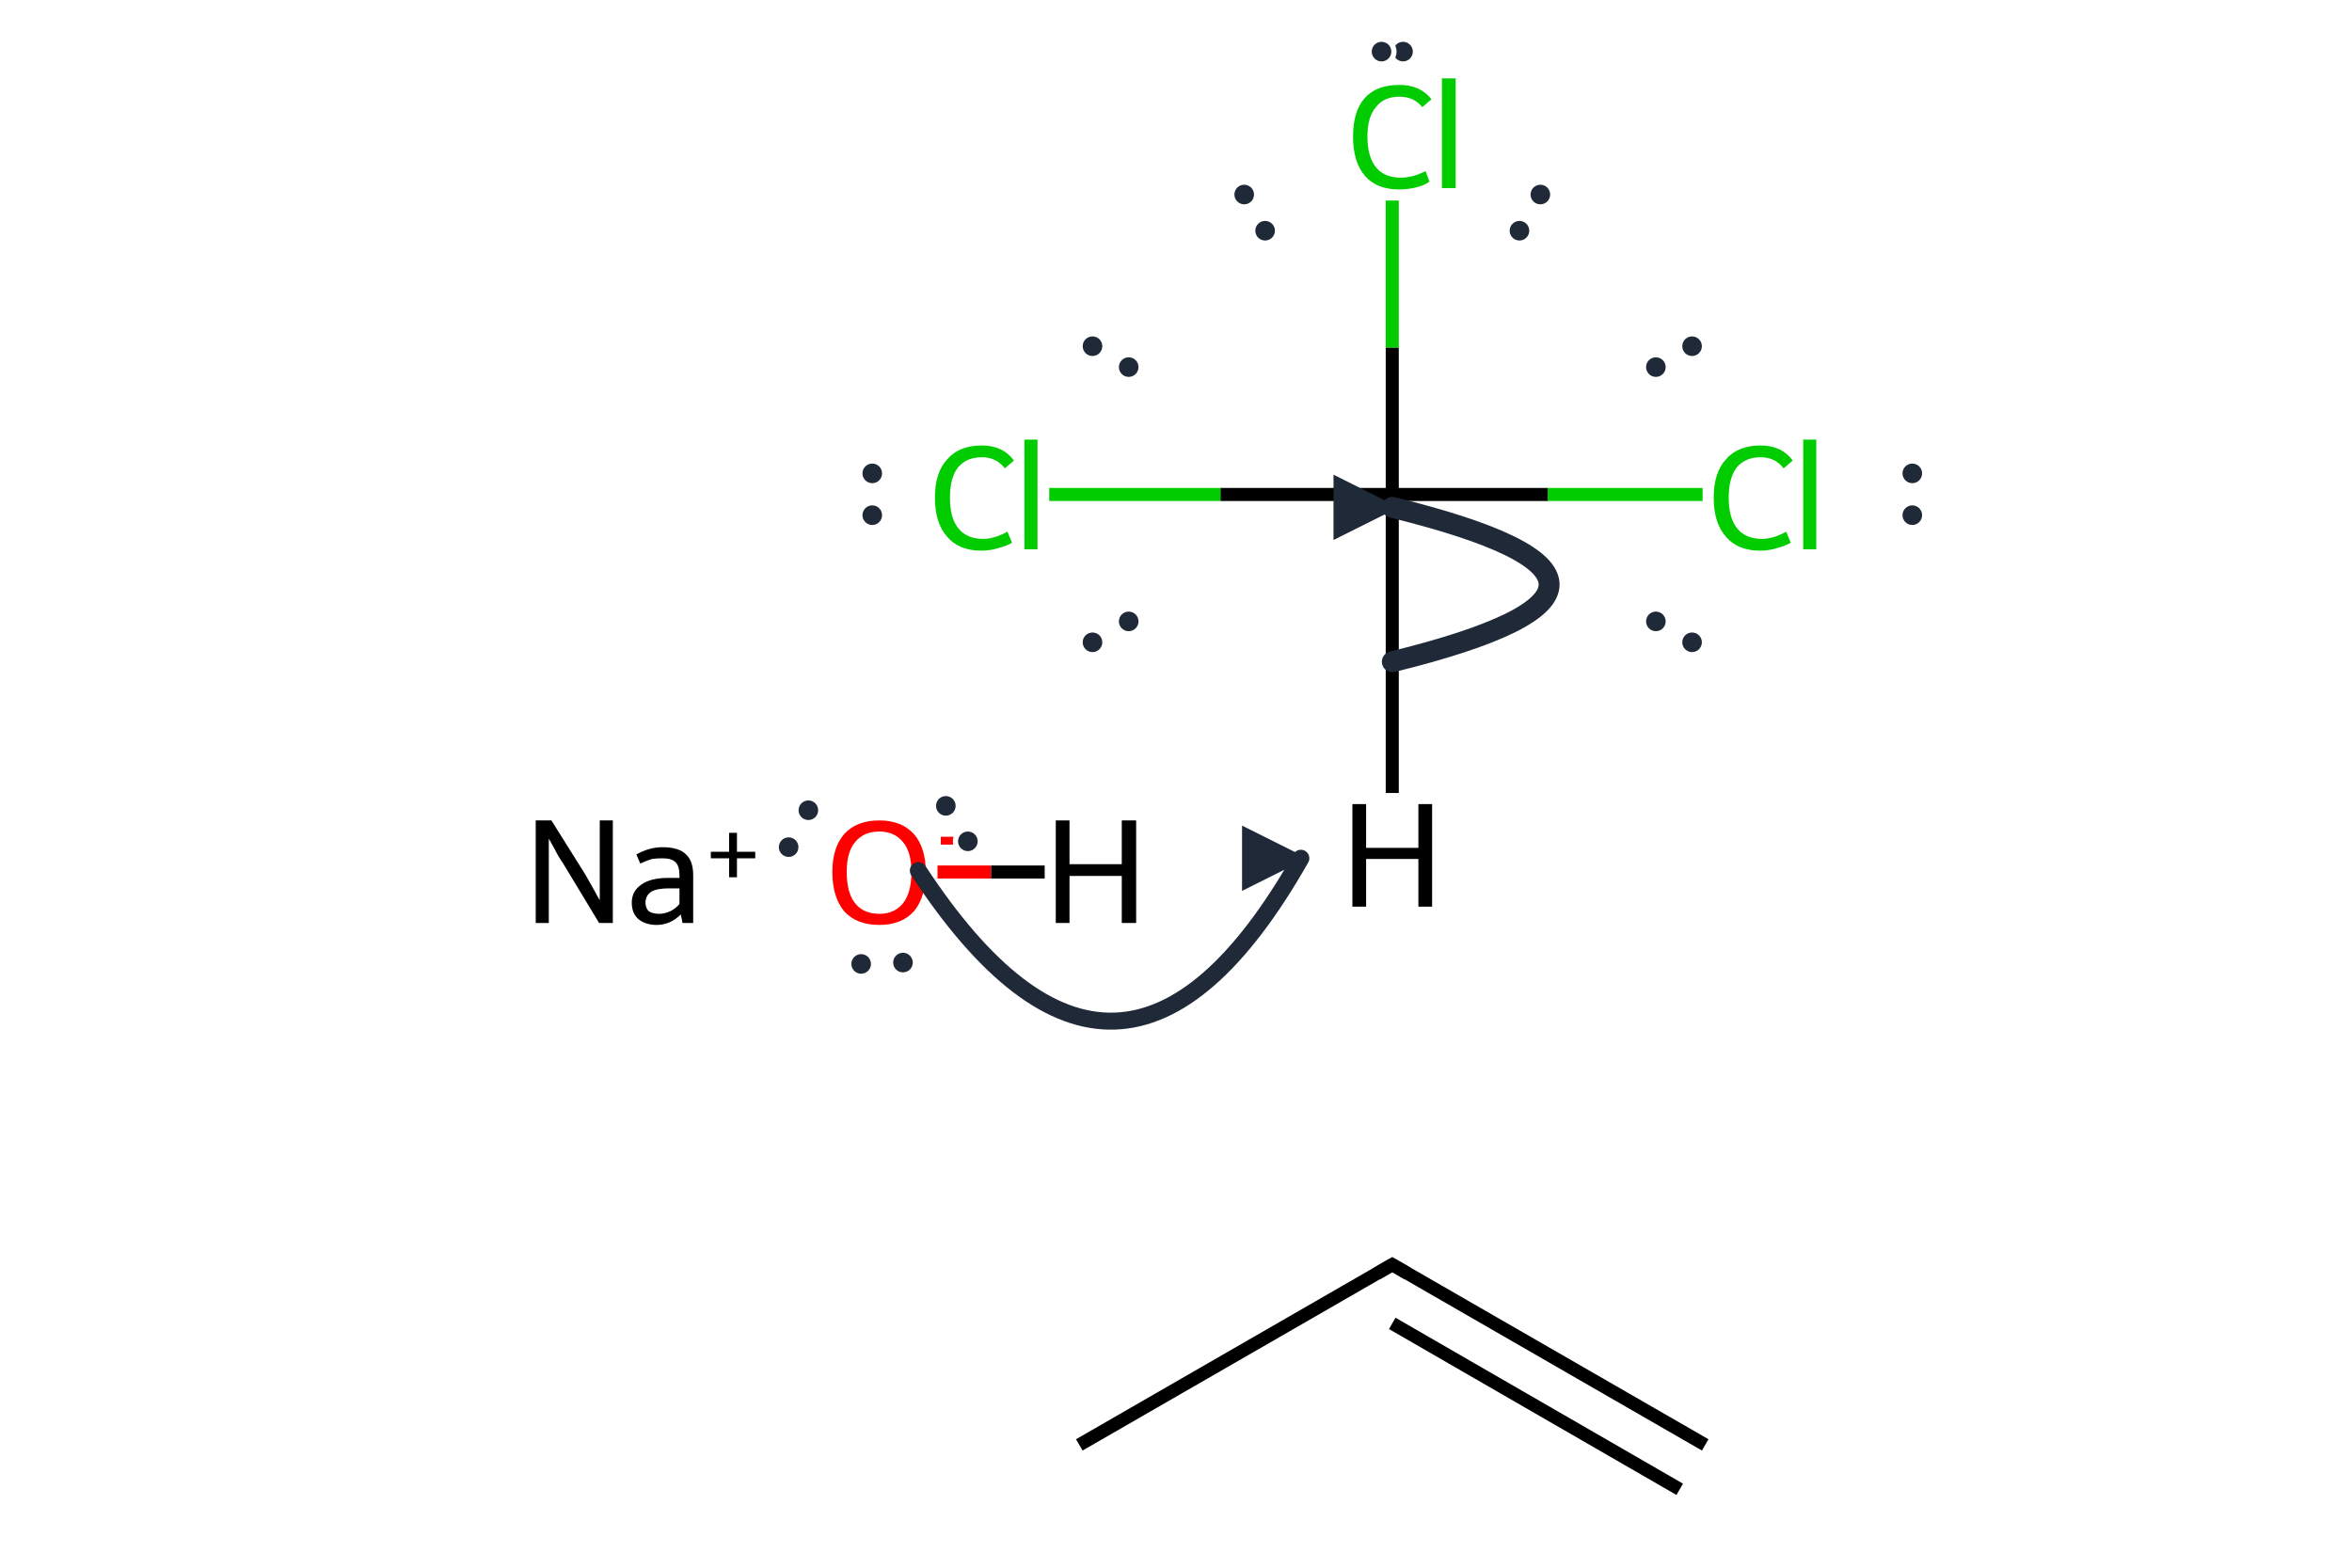<?xml version='1.0' encoding='iso-8859-1'?>
<svg version='1.1' baseProfile='full'
              xmlns='http://www.w3.org/2000/svg'
                      xmlns:rdkit='http://www.rdkit.org/xml'
                      xmlns:xlink='http://www.w3.org/1999/xlink'
                  xml:space='preserve'
width='360px' height='240px' viewBox='0 0 360 240'>
<!-- END OF HEADER -->
<path class='bond-0 atom-0 atom-1' d='M 165.2,221.2 L 213.1,193.6' style='fill:none;fill-rule:evenodd;stroke:#000000;stroke-width:2.0px;stroke-linecap:butt;stroke-linejoin:miter;stroke-opacity:1' />
<path class='bond-1 atom-1 atom-2' d='M 213.1,193.6 L 261.0,221.2' style='fill:none;fill-rule:evenodd;stroke:#000000;stroke-width:2.0px;stroke-linecap:butt;stroke-linejoin:miter;stroke-opacity:1' />
<path class='bond-1 atom-1 atom-2' d='M 213.1,202.6 L 257.1,228.0' style='fill:none;fill-rule:evenodd;stroke:#000000;stroke-width:2.0px;stroke-linecap:butt;stroke-linejoin:miter;stroke-opacity:1' />
<path class='bond-2 atom-3 atom-4' d='M 143.5,133.5 L 151.7,133.5' style='fill:none;fill-rule:evenodd;stroke:#FF0000;stroke-width:2.0px;stroke-linecap:butt;stroke-linejoin:miter;stroke-opacity:1' />
<path class='bond-2 atom-3 atom-4' d='M 151.7,133.5 L 159.9,133.5' style='fill:none;fill-rule:evenodd;stroke:#000000;stroke-width:2.0px;stroke-linecap:butt;stroke-linejoin:miter;stroke-opacity:1' />
<path class='bond-3 atom-6 atom-7' d='M 260.6,75.7 L 236.9,75.7' style='fill:none;fill-rule:evenodd;stroke:#00CC00;stroke-width:2.0px;stroke-linecap:butt;stroke-linejoin:miter;stroke-opacity:1' />
<path class='bond-3 atom-6 atom-7' d='M 236.9,75.7 L 213.1,75.7' style='fill:none;fill-rule:evenodd;stroke:#000000;stroke-width:2.0px;stroke-linecap:butt;stroke-linejoin:miter;stroke-opacity:1' />
<path class='bond-4 atom-7 atom-8' d='M 213.1,75.7 L 186.8,75.7' style='fill:none;fill-rule:evenodd;stroke:#000000;stroke-width:2.0px;stroke-linecap:butt;stroke-linejoin:miter;stroke-opacity:1' />
<path class='bond-4 atom-7 atom-8' d='M 186.8,75.7 L 160.6,75.7' style='fill:none;fill-rule:evenodd;stroke:#00CC00;stroke-width:2.0px;stroke-linecap:butt;stroke-linejoin:miter;stroke-opacity:1' />
<path class='bond-5 atom-7 atom-9' d='M 213.1,75.7 L 213.1,53.2' style='fill:none;fill-rule:evenodd;stroke:#000000;stroke-width:2.0px;stroke-linecap:butt;stroke-linejoin:miter;stroke-opacity:1' />
<path class='bond-5 atom-7 atom-9' d='M 213.1,53.2 L 213.1,30.7' style='fill:none;fill-rule:evenodd;stroke:#00CC00;stroke-width:2.0px;stroke-linecap:butt;stroke-linejoin:miter;stroke-opacity:1' />
<path class='bond-6 atom-7 atom-10' d='M 213.1,75.7 L 213.1,121.4' style='fill:none;fill-rule:evenodd;stroke:#000000;stroke-width:2.0px;stroke-linecap:butt;stroke-linejoin:miter;stroke-opacity:1' />
<path d='M 210.7,195.0 L 213.1,193.6 L 215.5,195.0' style='fill:none;stroke:#000000;stroke-width:2.0px;stroke-linecap:butt;stroke-linejoin:miter;stroke-miterlimit:10;stroke-opacity:1;' />
<path class='atom-3' d='M 127.4 133.5
Q 127.4 129.8, 129.2 127.7
Q 131.1 125.6, 134.6 125.6
Q 138.0 125.6, 139.9 127.7
Q 141.7 129.8, 141.7 133.5
Q 141.7 137.3, 139.9 139.5
Q 138.0 141.6, 134.6 141.6
Q 131.1 141.6, 129.2 139.5
Q 127.4 137.3, 127.4 133.5
M 134.6 139.9
Q 136.9 139.9, 138.2 138.3
Q 139.5 136.7, 139.5 133.5
Q 139.5 130.4, 138.2 128.9
Q 136.9 127.3, 134.6 127.3
Q 132.2 127.3, 130.9 128.9
Q 129.6 130.4, 129.6 133.5
Q 129.6 136.7, 130.9 138.3
Q 132.2 139.9, 134.6 139.9
' fill='#FF0000'/>
<path class='atom-3' d='M 144.0 128.1
L 149.3 128.1
L 149.3 129.3
L 144.0 129.3
L 144.0 128.1
' fill='#FF0000'/>
<path class='atom-4' d='M 161.6 125.6
L 163.7 125.6
L 163.7 132.3
L 171.7 132.3
L 171.7 125.6
L 173.9 125.6
L 173.9 141.3
L 171.7 141.3
L 171.7 134.1
L 163.7 134.1
L 163.7 141.3
L 161.6 141.3
L 161.6 125.6
' fill='#000000'/>
<path class='atom-5' d='M 84.4 125.6
L 89.6 133.9
Q 90.1 134.8, 90.9 136.2
Q 91.7 137.7, 91.8 137.8
L 91.8 125.6
L 93.8 125.6
L 93.8 141.3
L 91.7 141.3
L 86.2 132.2
Q 85.5 131.2, 84.9 130.0
Q 84.2 128.7, 84.0 128.4
L 84.0 141.3
L 82.0 141.3
L 82.0 125.6
L 84.4 125.6
' fill='#000000'/>
<path class='atom-5' d='M 96.7 138.2
Q 96.7 136.4, 98.2 135.4
Q 99.6 134.4, 102.3 134.4
L 104.0 134.4
L 104.0 134.0
Q 104.0 132.6, 103.4 132.0
Q 102.8 131.4, 101.4 131.4
Q 100.5 131.4, 99.8 131.5
Q 99.1 131.7, 98.0 132.2
L 97.4 130.8
Q 99.4 129.7, 101.4 129.7
Q 103.9 129.7, 105.0 130.8
Q 106.1 131.8, 106.1 134.0
L 106.1 141.3
L 104.5 141.3
Q 104.4 141.2, 104.4 140.9
Q 104.3 140.5, 104.2 140.0
Q 102.6 141.6, 100.5 141.6
Q 98.8 141.6, 97.7 140.7
Q 96.7 139.8, 96.7 138.2
M 98.8 138.2
Q 98.8 139.0, 99.3 139.5
Q 99.9 139.9, 100.9 139.9
Q 101.7 139.9, 102.6 139.5
Q 103.4 139.1, 104.0 138.4
L 104.0 136.0
L 102.4 136.0
Q 100.6 136.0, 99.7 136.5
Q 98.8 137.1, 98.8 138.2
' fill='#000000'/>
<path class='atom-5' d='M 108.8 130.4
L 111.6 130.4
L 111.6 127.5
L 112.8 127.5
L 112.8 130.4
L 115.6 130.4
L 115.6 131.4
L 112.8 131.4
L 112.8 134.3
L 111.6 134.3
L 111.6 131.4
L 108.8 131.4
L 108.8 130.4
' fill='#000000'/>
<path class='atom-6' d='M 262.3 76.2
Q 262.3 72.3, 264.2 70.3
Q 266.0 68.2, 269.5 68.2
Q 272.7 68.2, 274.4 70.5
L 273.0 71.7
Q 271.7 70.0, 269.5 70.0
Q 267.1 70.0, 265.8 71.6
Q 264.6 73.2, 264.6 76.2
Q 264.6 79.3, 265.9 80.9
Q 267.2 82.5, 269.7 82.5
Q 271.4 82.5, 273.4 81.4
L 274.1 83.1
Q 273.2 83.6, 272.0 83.9
Q 270.8 84.3, 269.4 84.3
Q 266.0 84.3, 264.2 82.2
Q 262.3 80.1, 262.3 76.2
' fill='#00CC00'/>
<path class='atom-6' d='M 276.0 67.3
L 278.0 67.3
L 278.0 84.1
L 276.0 84.1
L 276.0 67.3
' fill='#00CC00'/>
<path class='atom-8' d='M 143.1 76.2
Q 143.1 72.3, 145.0 70.3
Q 146.8 68.2, 150.3 68.2
Q 153.5 68.2, 155.2 70.5
L 153.8 71.7
Q 152.5 70.0, 150.3 70.0
Q 147.9 70.0, 146.6 71.6
Q 145.4 73.2, 145.4 76.2
Q 145.4 79.3, 146.7 80.9
Q 148.0 82.5, 150.5 82.5
Q 152.2 82.5, 154.2 81.4
L 154.9 83.1
Q 154.0 83.6, 152.8 83.9
Q 151.6 84.3, 150.2 84.3
Q 146.8 84.3, 145.0 82.2
Q 143.1 80.1, 143.1 76.2
' fill='#00CC00'/>
<path class='atom-8' d='M 156.8 67.3
L 158.8 67.3
L 158.8 84.1
L 156.8 84.1
L 156.8 67.3
' fill='#00CC00'/>
<path class='atom-9' d='M 207.1 20.9
Q 207.1 17.0, 208.9 15.0
Q 210.7 13.0, 214.2 13.0
Q 217.4 13.0, 219.1 15.2
L 217.7 16.4
Q 216.4 14.8, 214.2 14.8
Q 211.8 14.8, 210.6 16.4
Q 209.3 17.9, 209.3 20.9
Q 209.3 24.0, 210.6 25.6
Q 211.9 27.2, 214.4 27.2
Q 216.2 27.2, 218.2 26.2
L 218.8 27.8
Q 218.0 28.4, 216.7 28.7
Q 215.5 29.0, 214.1 29.0
Q 210.7 29.0, 208.9 26.9
Q 207.1 24.8, 207.1 20.9
' fill='#00CC00'/>
<path class='atom-9' d='M 220.7 12.0
L 222.8 12.0
L 222.8 28.8
L 220.7 28.8
L 220.7 12.0
' fill='#00CC00'/>
<path class='atom-10' d='M 207.0 123.1
L 209.1 123.1
L 209.1 129.8
L 217.1 129.8
L 217.1 123.1
L 219.2 123.1
L 219.2 138.8
L 217.1 138.8
L 217.1 131.5
L 209.1 131.5
L 209.1 138.8
L 207.0 138.8
L 207.0 123.1
' fill='#000000'/>
<defs><marker id='rdk-mech-arrowhead' viewBox='0 0 10 10' refX='9' refY='5' markerUnits='userSpaceOnUse' markerWidth='10' markerHeight='10' orient='auto'><path d='M 0 0 L 10 5 L 0 10 z' fill='#1f2937' /></marker><marker id='rdk-mech-fishhook' viewBox='0 0 10 10' refX='9' refY='5' markerUnits='userSpaceOnUse' markerWidth='10' markerHeight='10' orient='auto'><path d='M 0 2 C 5 2, 8 4, 10 5' stroke='#1f2937' stroke-width='2' fill='none' stroke-linecap='round' /></marker></defs><g class='mechanism-electrons'><circle cx='131.81' cy='147.57' r='1.9' fill='#1f2937' stroke='#ffffff' stroke-width='0.8' /><circle cx='138.21' cy='147.36' r='1.9' fill='#1f2937' stroke='#ffffff' stroke-width='0.8' /><circle cx='123.73' cy='124.04' r='1.9' fill='#1f2937' stroke='#ffffff' stroke-width='0.8' /><circle cx='120.71' cy='129.69' r='1.9' fill='#1f2937' stroke='#ffffff' stroke-width='0.8' /><circle cx='148.14' cy='128.80' r='1.9' fill='#1f2937' stroke='#ffffff' stroke-width='0.8' /><circle cx='144.77' cy='123.37' r='1.9' fill='#1f2937' stroke='#ffffff' stroke-width='0.8' /><circle cx='292.70' cy='78.87' r='1.9' fill='#1f2937' stroke='#ffffff' stroke-width='0.8' /><circle cx='292.70' cy='72.47' r='1.9' fill='#1f2937' stroke='#ffffff' stroke-width='0.8' /><circle cx='253.45' cy='95.13' r='1.9' fill='#1f2937' stroke='#ffffff' stroke-width='0.8' /><circle cx='258.99' cy='98.33' r='1.9' fill='#1f2937' stroke='#ffffff' stroke-width='0.8' /><circle cx='258.99' cy='53.00' r='1.9' fill='#1f2937' stroke='#ffffff' stroke-width='0.8' /><circle cx='253.45' cy='56.20' r='1.9' fill='#1f2937' stroke='#ffffff' stroke-width='0.8' /><circle cx='133.51' cy='72.47' r='1.9' fill='#1f2937' stroke='#ffffff' stroke-width='0.8' /><circle cx='133.51' cy='78.87' r='1.9' fill='#1f2937' stroke='#ffffff' stroke-width='0.8' /><circle cx='172.76' cy='56.20' r='1.9' fill='#1f2937' stroke='#ffffff' stroke-width='0.8' /><circle cx='167.22' cy='53.00' r='1.9' fill='#1f2937' stroke='#ffffff' stroke-width='0.8' /><circle cx='167.22' cy='98.33' r='1.9' fill='#1f2937' stroke='#ffffff' stroke-width='0.8' /><circle cx='172.76' cy='95.13' r='1.9' fill='#1f2937' stroke='#ffffff' stroke-width='0.8' /><circle cx='214.75' cy='7.90' r='1.9' fill='#1f2937' stroke='#ffffff' stroke-width='0.8' /><circle cx='211.46' cy='7.90' r='1.9' fill='#1f2937' stroke='#ffffff' stroke-width='0.8' /><circle cx='232.57' cy='35.32' r='1.9' fill='#1f2937' stroke='#ffffff' stroke-width='0.8' /><circle cx='235.77' cy='29.78' r='1.9' fill='#1f2937' stroke='#ffffff' stroke-width='0.8' /><circle cx='190.44' cy='29.78' r='1.9' fill='#1f2937' stroke='#ffffff' stroke-width='0.8' /><circle cx='193.64' cy='35.32' r='1.9' fill='#1f2937' stroke='#ffffff' stroke-width='0.8' /></g><g class='mechanism-arrows'><path d='M 140.56 133.28 Q 171.38 180.31 199.11 131.39' stroke='#1f2937' stroke-width='2.6' fill='none' stroke-linecap='round' marker-end='url(#rdk-mech-arrowhead)' style='pointer-events:none' /><path d='M 213.11 101.31 Q 261.11 89.49 213.11 77.67' stroke='#1f2937' stroke-width='3.2' fill='none' stroke-linecap='round' marker-end='url(#rdk-mech-arrowhead)' style='pointer-events:none' /></g></svg>
